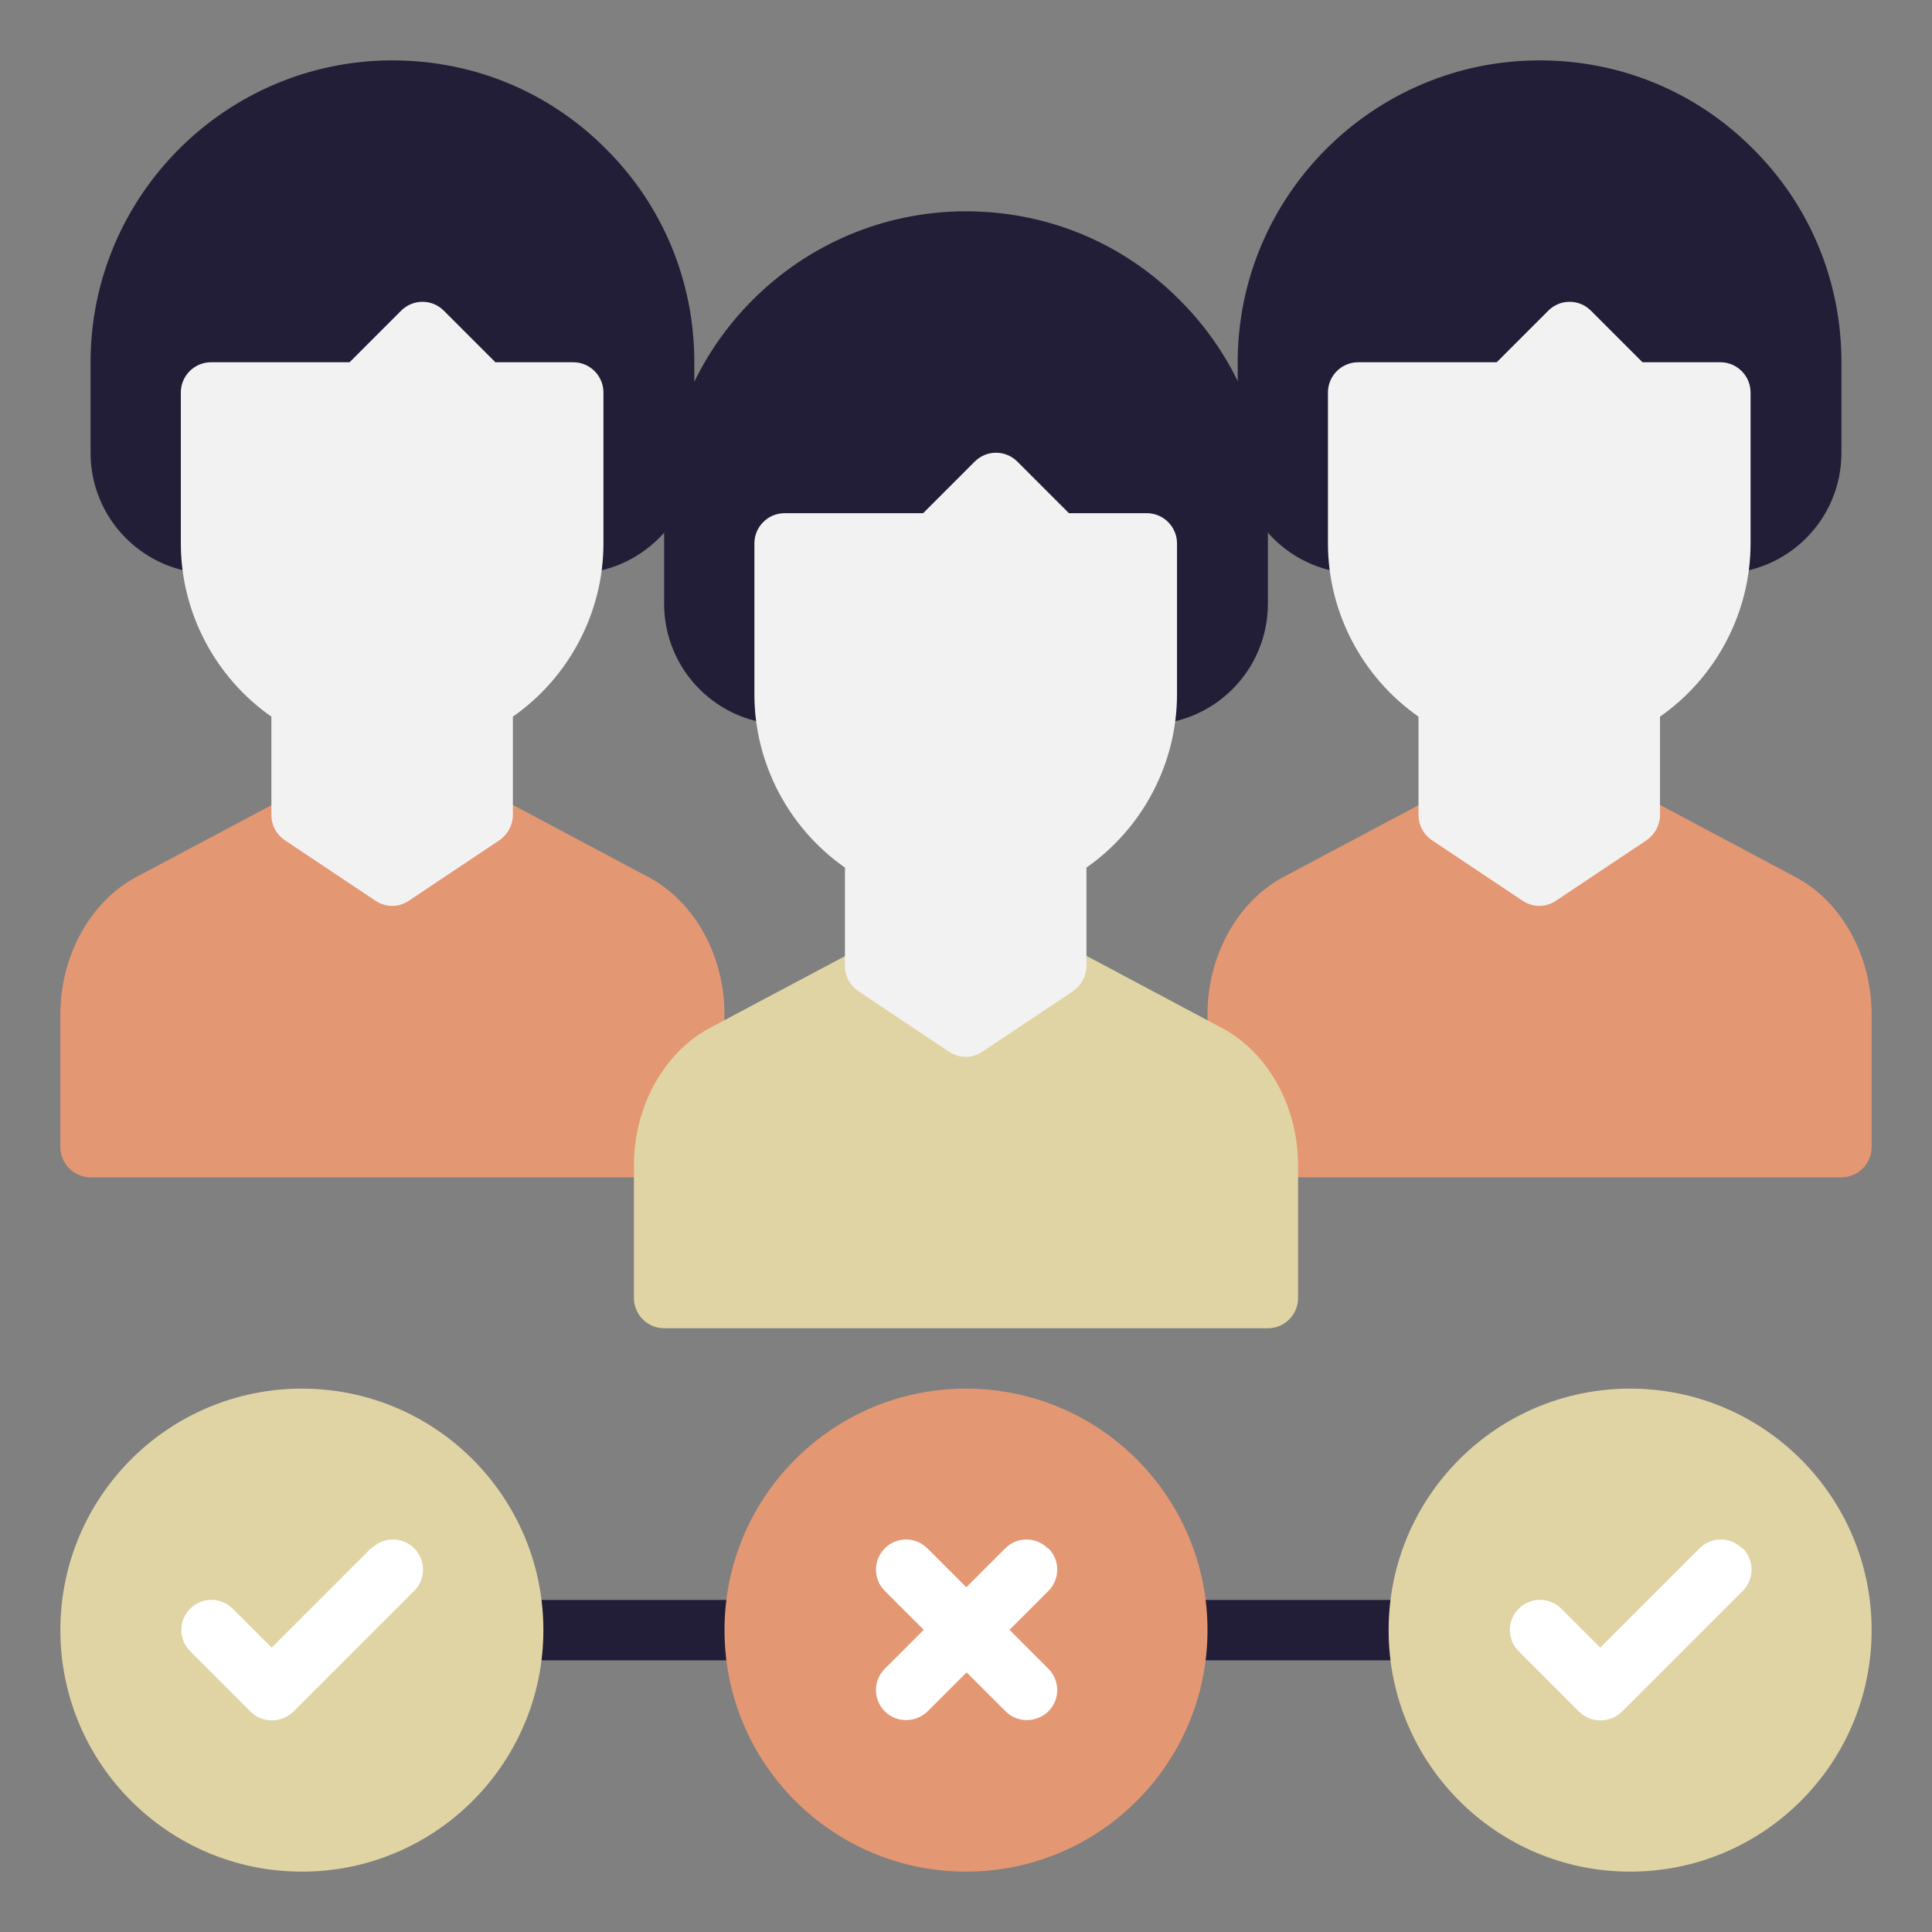 ﻿<svg id="Sales_Team_Management" viewBox="0 0 64 64" xmlns="http://www.w3.org/2000/svg" data-name="Sales Team Management"><rect x="0" y="0" width="64" height="64" fill="#808080" stroke="none"/><g fill="#221e37"><path d="m25 53h-8c-.55 0-1 .45-1 1s.45 1 1 1h8c.55 0 1-.45 1-1s-.45-1-1-1z"/><path d="m47 53h-8c-.55 0-1 .45-1 1s.45 1 1 1h8c.55 0 1-.45 1-1s-.45-1-1-1z"/></g><g fill="#e1d4a4"><circle cx="54" cy="54" r="8"/><circle cx="10" cy="54" r="8"/></g><path d="m21.49 29.06-5.24-2.79c-.33-.17-.72-.15-1.02.05l-2.23 1.48-2.23-1.48c-.31-.2-.7-.22-1.02-.05l-5.25 2.79c-1.52.82-2.5 2.61-2.5 4.54v4.4c0 .55.45 1 1 1h20c.55 0 1-.45 1-1v-4.4c0-1.93-.98-3.72-2.51-4.54z" fill="#e49773"/><path d="m20.07 4.93c-1.88-1.89-4.39-2.93-7.07-2.93-5.51 0-10 4.49-10 10v3c0 2.21 1.79 4 4 4 .55 0 1-.45 1-1v-4h4c.27 0 .52-.11.71-.29l1.29-1.29 1.29 1.29c.19.19.44.29.71.29h2v4c0 .55.45 1 1 1 2.21 0 4-1.79 4-4v-3c0-2.68-1.04-5.19-2.93-7.07z" fill="#221e37"/><path d="m19 12h-2.59l-1.71-1.71c-.39-.39-1.02-.39-1.41 0l-1.71 1.71h-4.59c-.55 0-1 .45-1 1v5c0 2.29 1.14 4.44 3 5.74v3.26c0 .33.16.64.44.83l3.01 2.01c.17.11.36.17.55.17s.39-.06.55-.17l3.01-2.01c.27-.19.44-.5.44-.83v-3.26c1.86-1.3 3-3.45 3-5.74v-5c0-.55-.45-1-1-1z" fill="#f2f2f2"/><path d="m59.49 29.06-5.24-2.79c-.33-.17-.72-.15-1.02.05l-2.23 1.48-2.23-1.48c-.31-.2-.7-.22-1.02-.05l-5.25 2.79c-1.52.82-2.5 2.61-2.5 4.54v4.4c0 .55.45 1 1 1h20c.55 0 1-.45 1-1v-4.4c0-1.93-.98-3.72-2.51-4.54z" fill="#e49773"/><path d="m58.07 4.93c-1.88-1.89-4.39-2.93-7.07-2.93-5.51 0-10 4.49-10 10v3c0 2.21 1.79 4 4 4 .55 0 1-.45 1-1v-4h4c.27 0 .52-.11.71-.29l1.29-1.29 1.29 1.29c.19.19.44.29.71.29h2v4c0 .55.45 1 1 1 2.21 0 4-1.79 4-4v-3c0-2.68-1.04-5.19-2.93-7.07z" fill="#221e37"/><path d="m57 12h-2.59l-1.71-1.71c-.39-.39-1.02-.39-1.41 0l-1.71 1.71h-4.59c-.55 0-1 .45-1 1v5c0 2.29 1.14 4.44 3 5.74v3.26c0 .33.16.64.44.83l3.01 2.01c.17.11.36.17.55.17s.39-.06.55-.17l3.01-2.01c.27-.19.44-.5.44-.83v-3.26c1.86-1.3 3-3.45 3-5.74v-5c0-.55-.45-1-1-1z" fill="#f2f2f2"/><path d="m40.49 34.06-5.24-2.79c-.33-.17-.72-.15-1.02.05l-2.23 1.48-2.23-1.48c-.31-.2-.7-.22-1.02-.05l-5.25 2.79c-1.52.82-2.5 2.61-2.5 4.54v4.4c0 .55.45 1 1 1h20c.55 0 1-.45 1-1v-4.4c0-1.93-.98-3.72-2.51-4.54z" fill="#e1d4a4"/><path d="m39.07 9.93c-1.88-1.89-4.39-2.93-7.07-2.93-5.51 0-10 4.49-10 10v3c0 2.21 1.79 4 4 4 .55 0 1-.45 1-1v-4h4c.27 0 .52-.11.71-.29l1.29-1.29 1.29 1.29c.19.19.44.29.71.29h2v4c0 .55.45 1 1 1 2.21 0 4-1.79 4-4v-3c0-2.68-1.04-5.19-2.93-7.07z" fill="#221e37"/><circle cx="32" cy="54" fill="#e49773" r="8"/><g fill="#fff"><path d="m57.71 51.29c-.39-.39-1.02-.39-1.41 0l-3.29 3.29-1.29-1.29c-.39-.39-1.02-.39-1.41 0s-.39 1.02 0 1.41l2 2c.2.2.45.29.71.29s.51-.1.71-.29l4-4c.39-.39.39-1.02 0-1.41z"/><path d="m12.29 51.29-3.29 3.29-1.29-1.29c-.39-.39-1.02-.39-1.41 0s-.39 1.02 0 1.41l2 2c.2.2.45.29.71.29s.51-.1.71-.29l4-4c.39-.39.39-1.02 0-1.41s-1.02-.39-1.41 0z"/><path d="m34.71 51.29c-.39-.39-1.02-.39-1.41 0l-1.29 1.29-1.29-1.29c-.39-.39-1.02-.39-1.41 0s-.39 1.02 0 1.41l1.29 1.29-1.29 1.29c-.39.39-.39 1.02 0 1.41.2.2.45.29.71.29s.51-.1.71-.29l1.29-1.29 1.29 1.29c.2.2.45.29.71.29s.51-.1.71-.29c.39-.39.39-1.02 0-1.41l-1.29-1.29 1.29-1.29c.39-.39.39-1.02 0-1.41z"/></g><path d="m38 17h-2.59l-1.71-1.71c-.39-.39-1.02-.39-1.41 0l-1.71 1.71h-4.59c-.55 0-1 .45-1 1v5c0 2.29 1.14 4.44 3 5.74v3.26c0 .33.16.64.44.83l3.01 2.01c.17.11.36.17.55.17s.39-.06.55-.17l3.01-2.01c.27-.19.44-.5.44-.83v-3.26c1.86-1.3 3-3.45 3-5.74v-5c0-.55-.45-1-1-1z" fill="#f2f2f2"/></svg>


